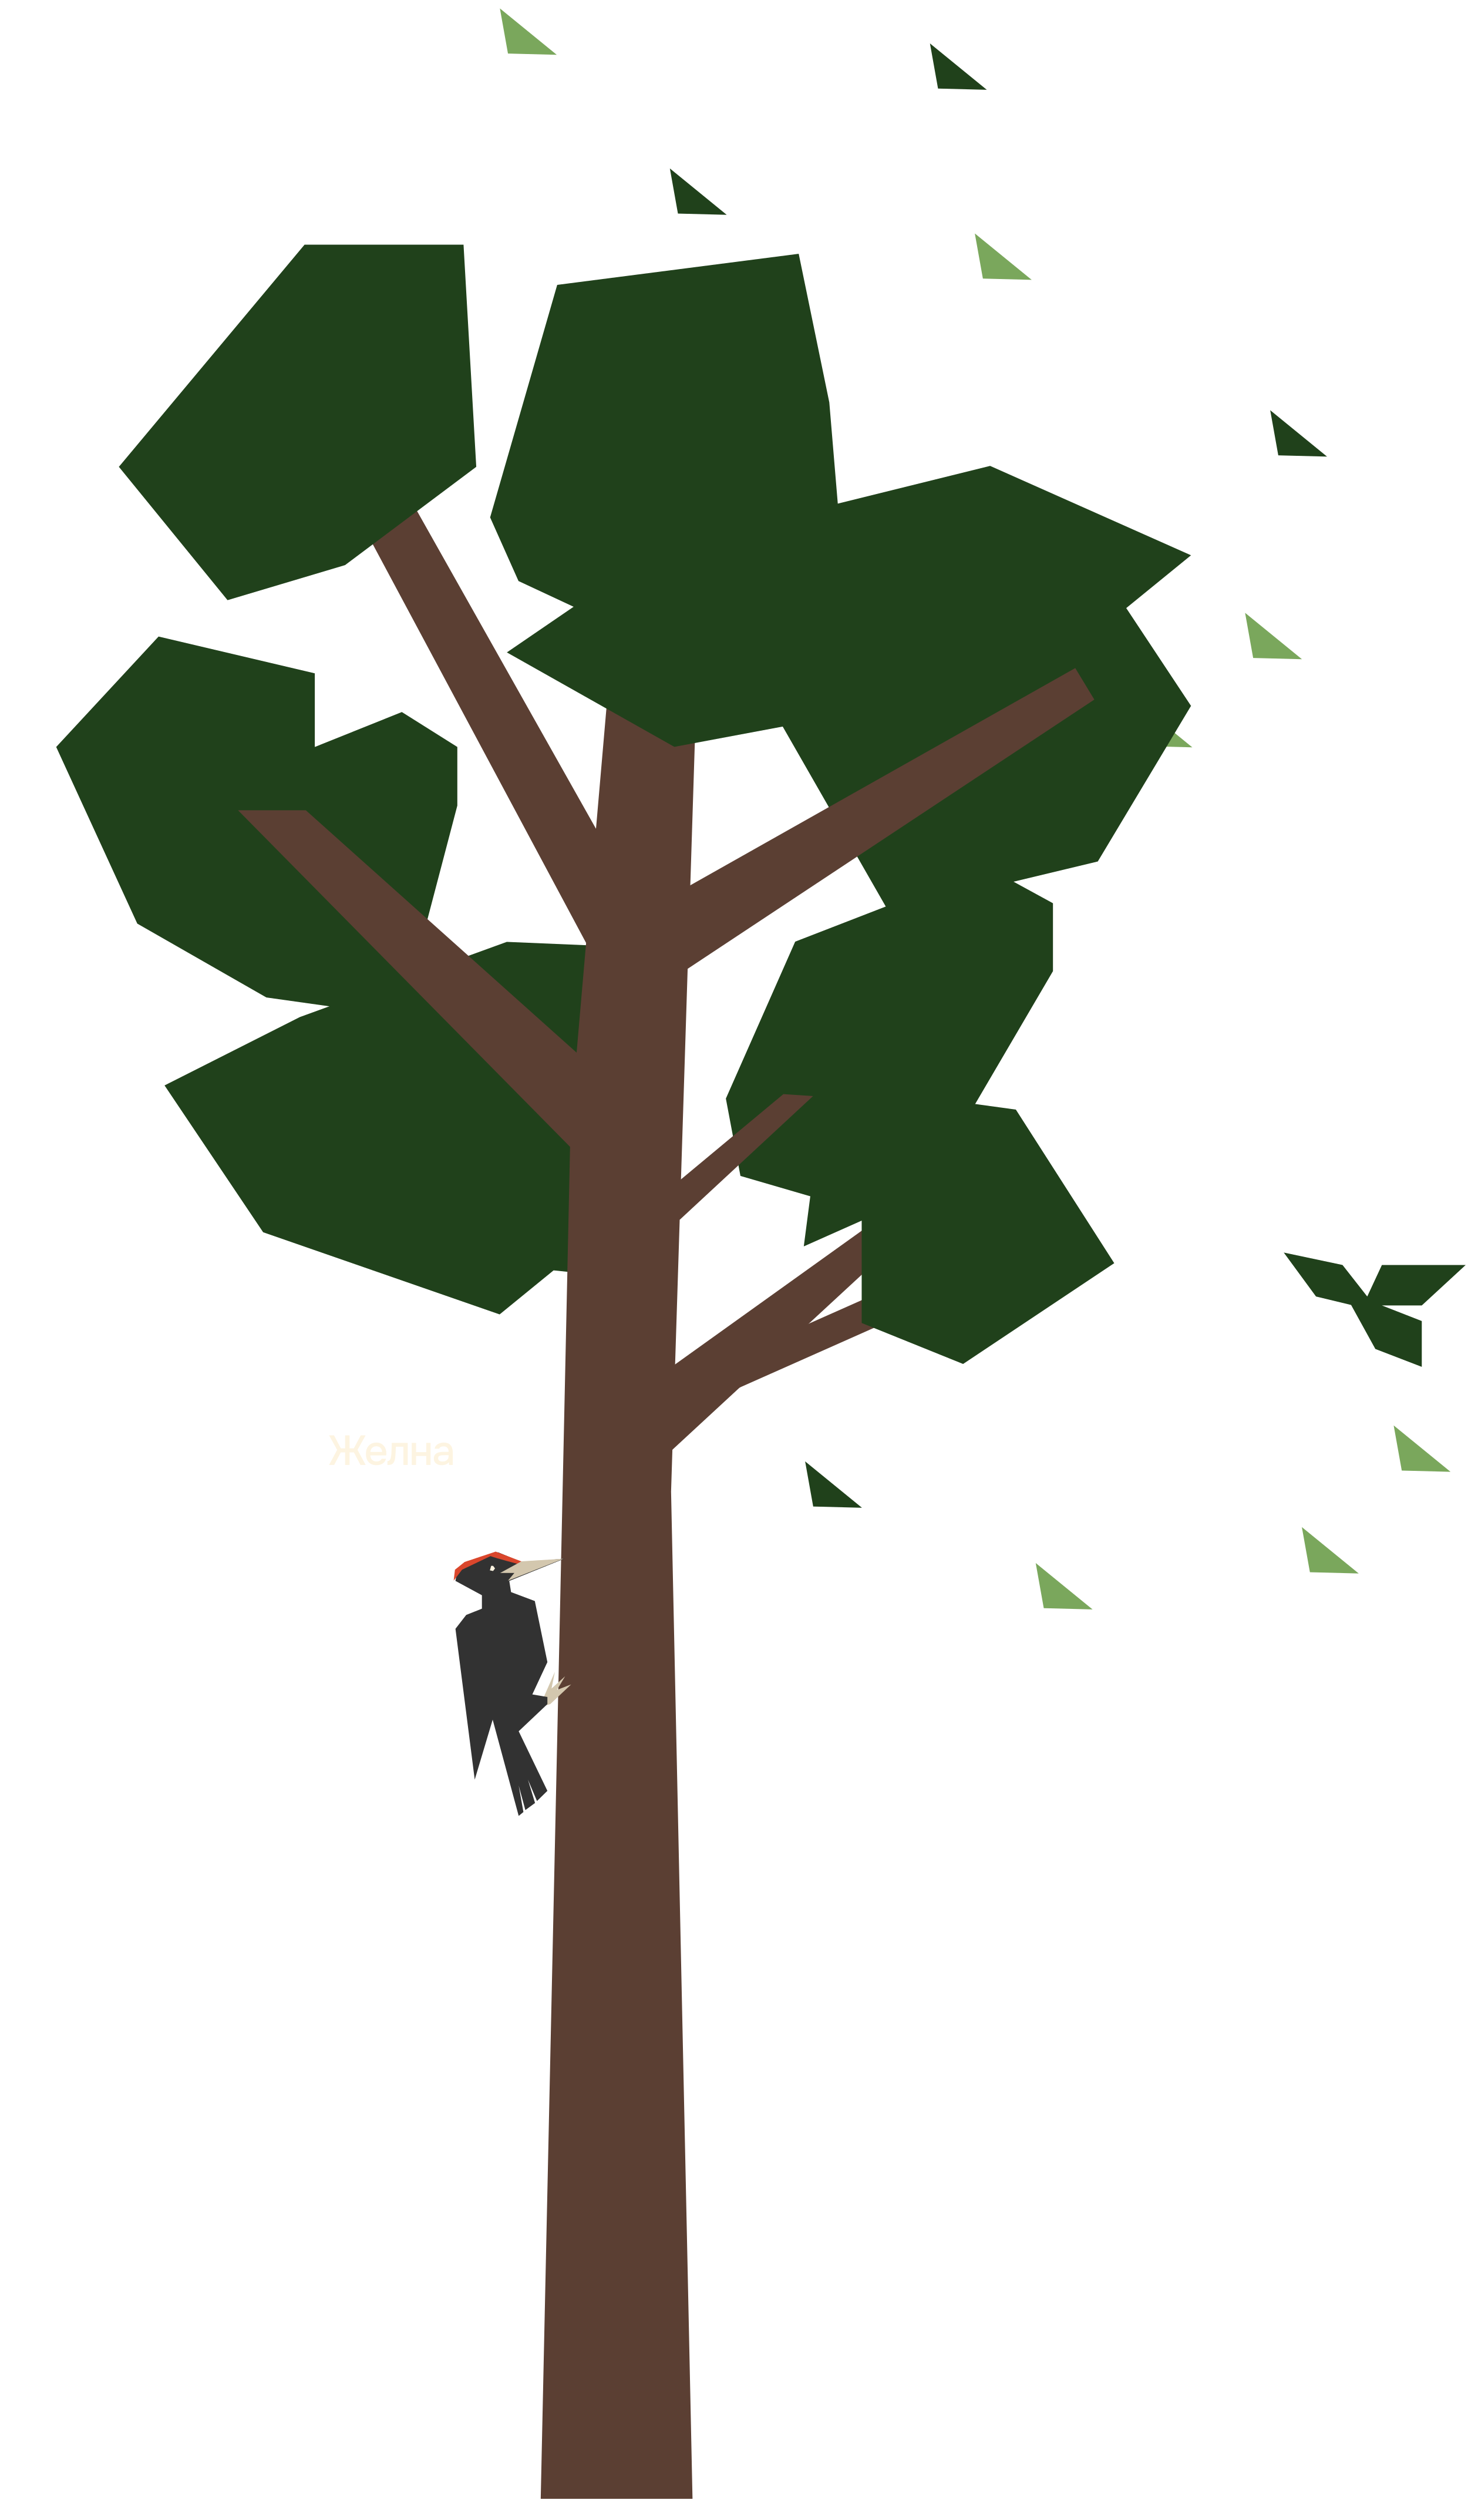 <?xml version="1.0" encoding="UTF-8"?> <svg xmlns="http://www.w3.org/2000/svg" width="561" height="955" viewBox="0 0 561 955" fill="none"><path d="M500.589 600.618L497.506 583.377L519.229 601.096L500.589 600.618Z" fill="#7AA75C"></path><path d="M535.685 561.784L532.602 544.544L554.325 562.263L535.685 561.784Z" fill="#7AA75C"></path><path d="M478.898 251.356L475.814 234.115L497.538 251.835L478.898 251.356Z" fill="#7AA75C"></path><path d="M375.613 106.425L372.529 89.184L394.253 106.903L375.613 106.425Z" fill="#7AA75C"></path><path d="M194.12 20.456L191.037 3.215L212.761 20.935L194.12 20.456Z" fill="#7AA75C"></path><path d="M436.999 285.018L433.916 267.778L455.639 285.497L436.999 285.018Z" fill="#7AA75C"></path><path d="M316.493 193.297L283.22 249.826L339.616 348.267L419.528 329.101L455.147 269.654L430.395 232.297L455.147 212.129L378.371 177.98L316.493 193.297Z" fill="#20411B"></path><path d="M233.088 361.475L193.674 359.814L114.618 388.519L62.882 414.652L100.564 470.748L190.934 502.128L211.555 485.304L231.684 487.405L239.036 482.467L257.118 411.26L233.088 361.475Z" fill="#20411B"></path><path d="M153.564 388.325L101.786 381.046L52.465 352.841L21.474 285.354L60.592 243.168L120.304 257.23L120.304 285.354L153.564 272.01L174.767 285.354L174.767 307.752L161.239 359.224L153.564 388.325Z" fill="#20411B"></path><path d="M234.324 240.844L265.817 274.649L256.452 569.818L264.647 954.597H206.635L218.063 428.524L234.324 240.844Z" fill="#5B3F33"></path><path d="M90.955 309.533L116.861 309.533L239.849 419.57L218.082 438.345L90.955 309.533Z" fill="#5B3F33"></path><path d="M135.14 152.205L117.651 161.566L229.84 371.176L237.691 334.242L135.14 152.205Z" fill="#5B3F33"></path><path d="M418.196 267.254L410.912 255.217L235.057 354.405L245.212 381.725L418.196 267.254Z" fill="#5B3F33"></path><path d="M346.968 470.65L340.834 461.9L242.434 532.361L250.175 560.087L346.968 470.65Z" fill="#5B3F33"></path><rect width="11.571" height="112.75" transform="matrix(-0.406 -0.914 -0.914 0.406 374.043 489.47)" fill="#5B3F33"></rect><path d="M341.465 417.471L388.219 423.889L388.219 423.89L425.805 482.558L368.051 521.061L329.297 505.415L329.297 466.297L307.167 476.142L313.963 423.888L341.465 417.471Z" fill="#20411B"></path><path d="M177.141 93.469L116.38 93.47L45.429 178.335L86.955 229.274L131.863 215.881L182.004 178.335L177.141 93.469Z" fill="#20411B"></path><path d="M312.036 275.14L323.947 237.532L316.92 153.72L305.228 96.95L212.939 108.827L187.305 197.664L198.149 221.968L219.201 231.797L193.7 249.234L257.698 285.311L312.036 275.14Z" fill="#20411B"></path><path d="M277.392 419.674L303.883 359.724L377.222 331.306L402.392 345.057L402.392 370.998L362.544 439.021L317.633 428.817L316.274 458.937L282.962 449.231L277.392 419.674Z" fill="#20411B"></path><path d="M310.701 418.725L299.376 417.971L251.977 457.411L259.756 465.977L310.701 418.725Z" fill="#5B3F33"></path><path d="M212.862 645.571L218.258 643.486L210.278 651.001L207.563 651.743L207.563 648.882L212.063 638.638L210.768 645.055L215.952 640.366L212.862 645.571Z" fill="#D3C7AE"></path><path d="M215.768 595.391L194.619 603.94L195.305 608.215L204.388 611.635L209.187 634.96L203.426 647.301L209.187 648.289V651.004L198.219 661.371L209.187 684.132L205.209 688.03L201.753 679.857L204.469 688.77L200.766 691.485L198.219 682.105L200.026 692.226L198.219 693.707L188.278 656.945L181.422 679.857L174.053 622.236L178.166 616.935L184.165 614.541V609.412L174.053 603.94L174.738 599.837L178.166 596.93L190.335 592.997L199.724 596.93L215.768 595.391Z" fill="#323232"></path><path d="M189.176 599.169L188.435 598.182H187.695L187.201 599.909L188.435 600.156L189.176 599.169Z" fill="#FDF4E1"></path><path d="M187.439 594.468C189.907 595.374 197.806 597.43 197.806 597.43L199.781 596.69L189.414 592.741L177.565 596.69L173.863 599.652L173.369 603.848L176.578 599.652L187.439 594.468Z" fill="#DA462C"></path><path d="M191.139 600.892L199.284 596.449L215.329 595.461L194.101 603.854L196.569 600.892H191.139Z" fill="#D3C7AE"></path><path d="M525.596 515.335L516.326 498.52L502.911 495.288L490.591 478.496L513.051 483.246L522.495 495.288L528.1 483.246H560.113L543.337 498.709H528.1L543.337 504.664V522.165L525.596 515.335Z" fill="#20411B"></path><path d="M398.88 614.35L395.797 597.109L417.52 614.829L398.88 614.35Z" fill="#7AA75C"></path><path d="M310.763 575.517L307.68 558.276L329.403 575.996L310.763 575.517Z" fill="#20411B"></path><path d="M488.497 173.953L485.414 156.713L507.137 174.432L488.497 173.953Z" fill="#20411B"></path><path d="M358.468 33.83L355.385 16.589L377.108 34.308L358.468 33.83Z" fill="#20411B"></path><path d="M259.074 81.589L255.99 64.349L277.714 82.068L259.074 81.589Z" fill="#20411B"></path><path d="M125.756 559.633L128.844 553.873L125.756 548.321H127.644L130.268 553.297H131.884V548.321H133.58V553.297H135.228L137.868 548.321H139.724L136.62 553.873L139.74 559.633H137.756L135.244 554.833H133.58V559.633H131.884V554.833H130.236L127.708 559.633H125.756ZM143.867 559.729C142.982 559.729 142.24 559.548 141.643 559.185C141.046 558.823 140.592 558.321 140.283 557.681C139.984 557.031 139.835 556.284 139.835 555.441C139.835 554.588 139.99 553.836 140.299 553.185C140.619 552.535 141.078 552.023 141.675 551.649C142.283 551.276 143.014 551.089 143.867 551.089C144.496 551.089 145.046 551.207 145.515 551.441C145.995 551.665 146.395 551.98 146.715 552.385C147.046 552.78 147.286 553.228 147.435 553.729C147.584 554.231 147.654 554.759 147.643 555.313C147.632 555.431 147.622 555.543 147.611 555.649C147.611 555.756 147.606 555.868 147.595 555.985H141.499C141.531 556.412 141.638 556.801 141.819 557.153C142.011 557.505 142.278 557.788 142.619 558.001C142.96 558.204 143.382 558.305 143.883 558.305C144.16 558.305 144.427 558.273 144.683 558.209C144.95 558.135 145.184 558.023 145.387 557.873C145.6 557.713 145.75 557.511 145.835 557.265H147.499C147.36 557.831 147.11 558.3 146.747 558.673C146.395 559.036 145.963 559.303 145.451 559.473C144.95 559.644 144.422 559.729 143.867 559.729ZM141.531 554.673H146.011C146 554.257 145.904 553.889 145.723 553.569C145.542 553.239 145.291 552.983 144.971 552.801C144.651 552.609 144.267 552.513 143.819 552.513C143.328 552.513 142.918 552.615 142.587 552.817C142.267 553.02 142.016 553.287 141.835 553.617C141.664 553.937 141.563 554.289 141.531 554.673ZM148.048 559.649V558.177C148.272 558.177 148.464 558.129 148.624 558.033C148.795 557.927 148.944 557.777 149.072 557.585C149.211 557.372 149.318 557.073 149.392 556.689C149.467 556.305 149.52 555.905 149.552 555.489C149.595 554.988 149.622 554.492 149.632 554.001C149.654 553.511 149.67 553.031 149.68 552.561C149.702 552.092 149.712 551.639 149.712 551.201H155.808V559.633H154.16V552.673H151.28C151.27 553.025 151.254 553.393 151.232 553.777C151.222 554.161 151.206 554.545 151.184 554.929C151.163 555.303 151.136 555.676 151.104 556.049C151.083 556.476 151.024 556.929 150.928 557.409C150.843 557.889 150.678 558.321 150.432 558.705C150.187 559.079 149.883 559.329 149.52 559.457C149.168 559.585 148.678 559.649 148.048 559.649ZM157.351 559.633V551.201H158.999V554.753H162.887V551.201H164.535V559.633H162.887V556.209H158.999V559.633H157.351ZM168.73 559.729C168.357 559.729 167.994 559.681 167.642 559.585C167.29 559.479 166.976 559.324 166.698 559.121C166.421 558.908 166.197 558.647 166.026 558.337C165.866 558.017 165.786 557.644 165.786 557.217C165.786 556.705 165.882 556.284 166.074 555.953C166.277 555.612 166.544 555.351 166.874 555.169C167.205 554.977 167.584 554.844 168.01 554.769C168.448 554.684 168.901 554.641 169.37 554.641H171.434C171.434 554.225 171.37 553.863 171.242 553.553C171.114 553.233 170.912 552.988 170.634 552.817C170.368 552.636 170.01 552.545 169.562 552.545C169.296 552.545 169.04 552.577 168.794 552.641C168.56 552.695 168.357 552.785 168.186 552.913C168.016 553.041 167.898 553.212 167.834 553.425H166.106C166.17 553.02 166.314 552.673 166.538 552.385C166.762 552.087 167.04 551.841 167.37 551.649C167.701 551.457 168.053 551.319 168.426 551.233C168.81 551.137 169.2 551.089 169.594 551.089C170.405 551.089 171.061 551.249 171.562 551.569C172.074 551.889 172.448 552.348 172.682 552.945C172.917 553.543 173.034 554.252 173.034 555.073V559.633H171.61L171.546 558.593C171.301 558.903 171.018 559.143 170.698 559.313C170.389 559.473 170.064 559.58 169.722 559.633C169.381 559.697 169.05 559.729 168.73 559.729ZM169.018 558.337C169.509 558.337 169.936 558.257 170.298 558.097C170.661 557.927 170.938 557.687 171.13 557.377C171.333 557.057 171.434 556.679 171.434 556.241V555.905H169.93C169.621 555.905 169.317 555.916 169.018 555.937C168.72 555.948 168.448 555.991 168.202 556.065C167.968 556.129 167.781 556.241 167.642 556.401C167.504 556.561 167.434 556.791 167.434 557.089C167.434 557.377 167.509 557.612 167.658 557.793C167.808 557.975 168.005 558.113 168.25 558.209C168.496 558.295 168.752 558.337 169.018 558.337Z" fill="#FDF4E1"></path></svg> 